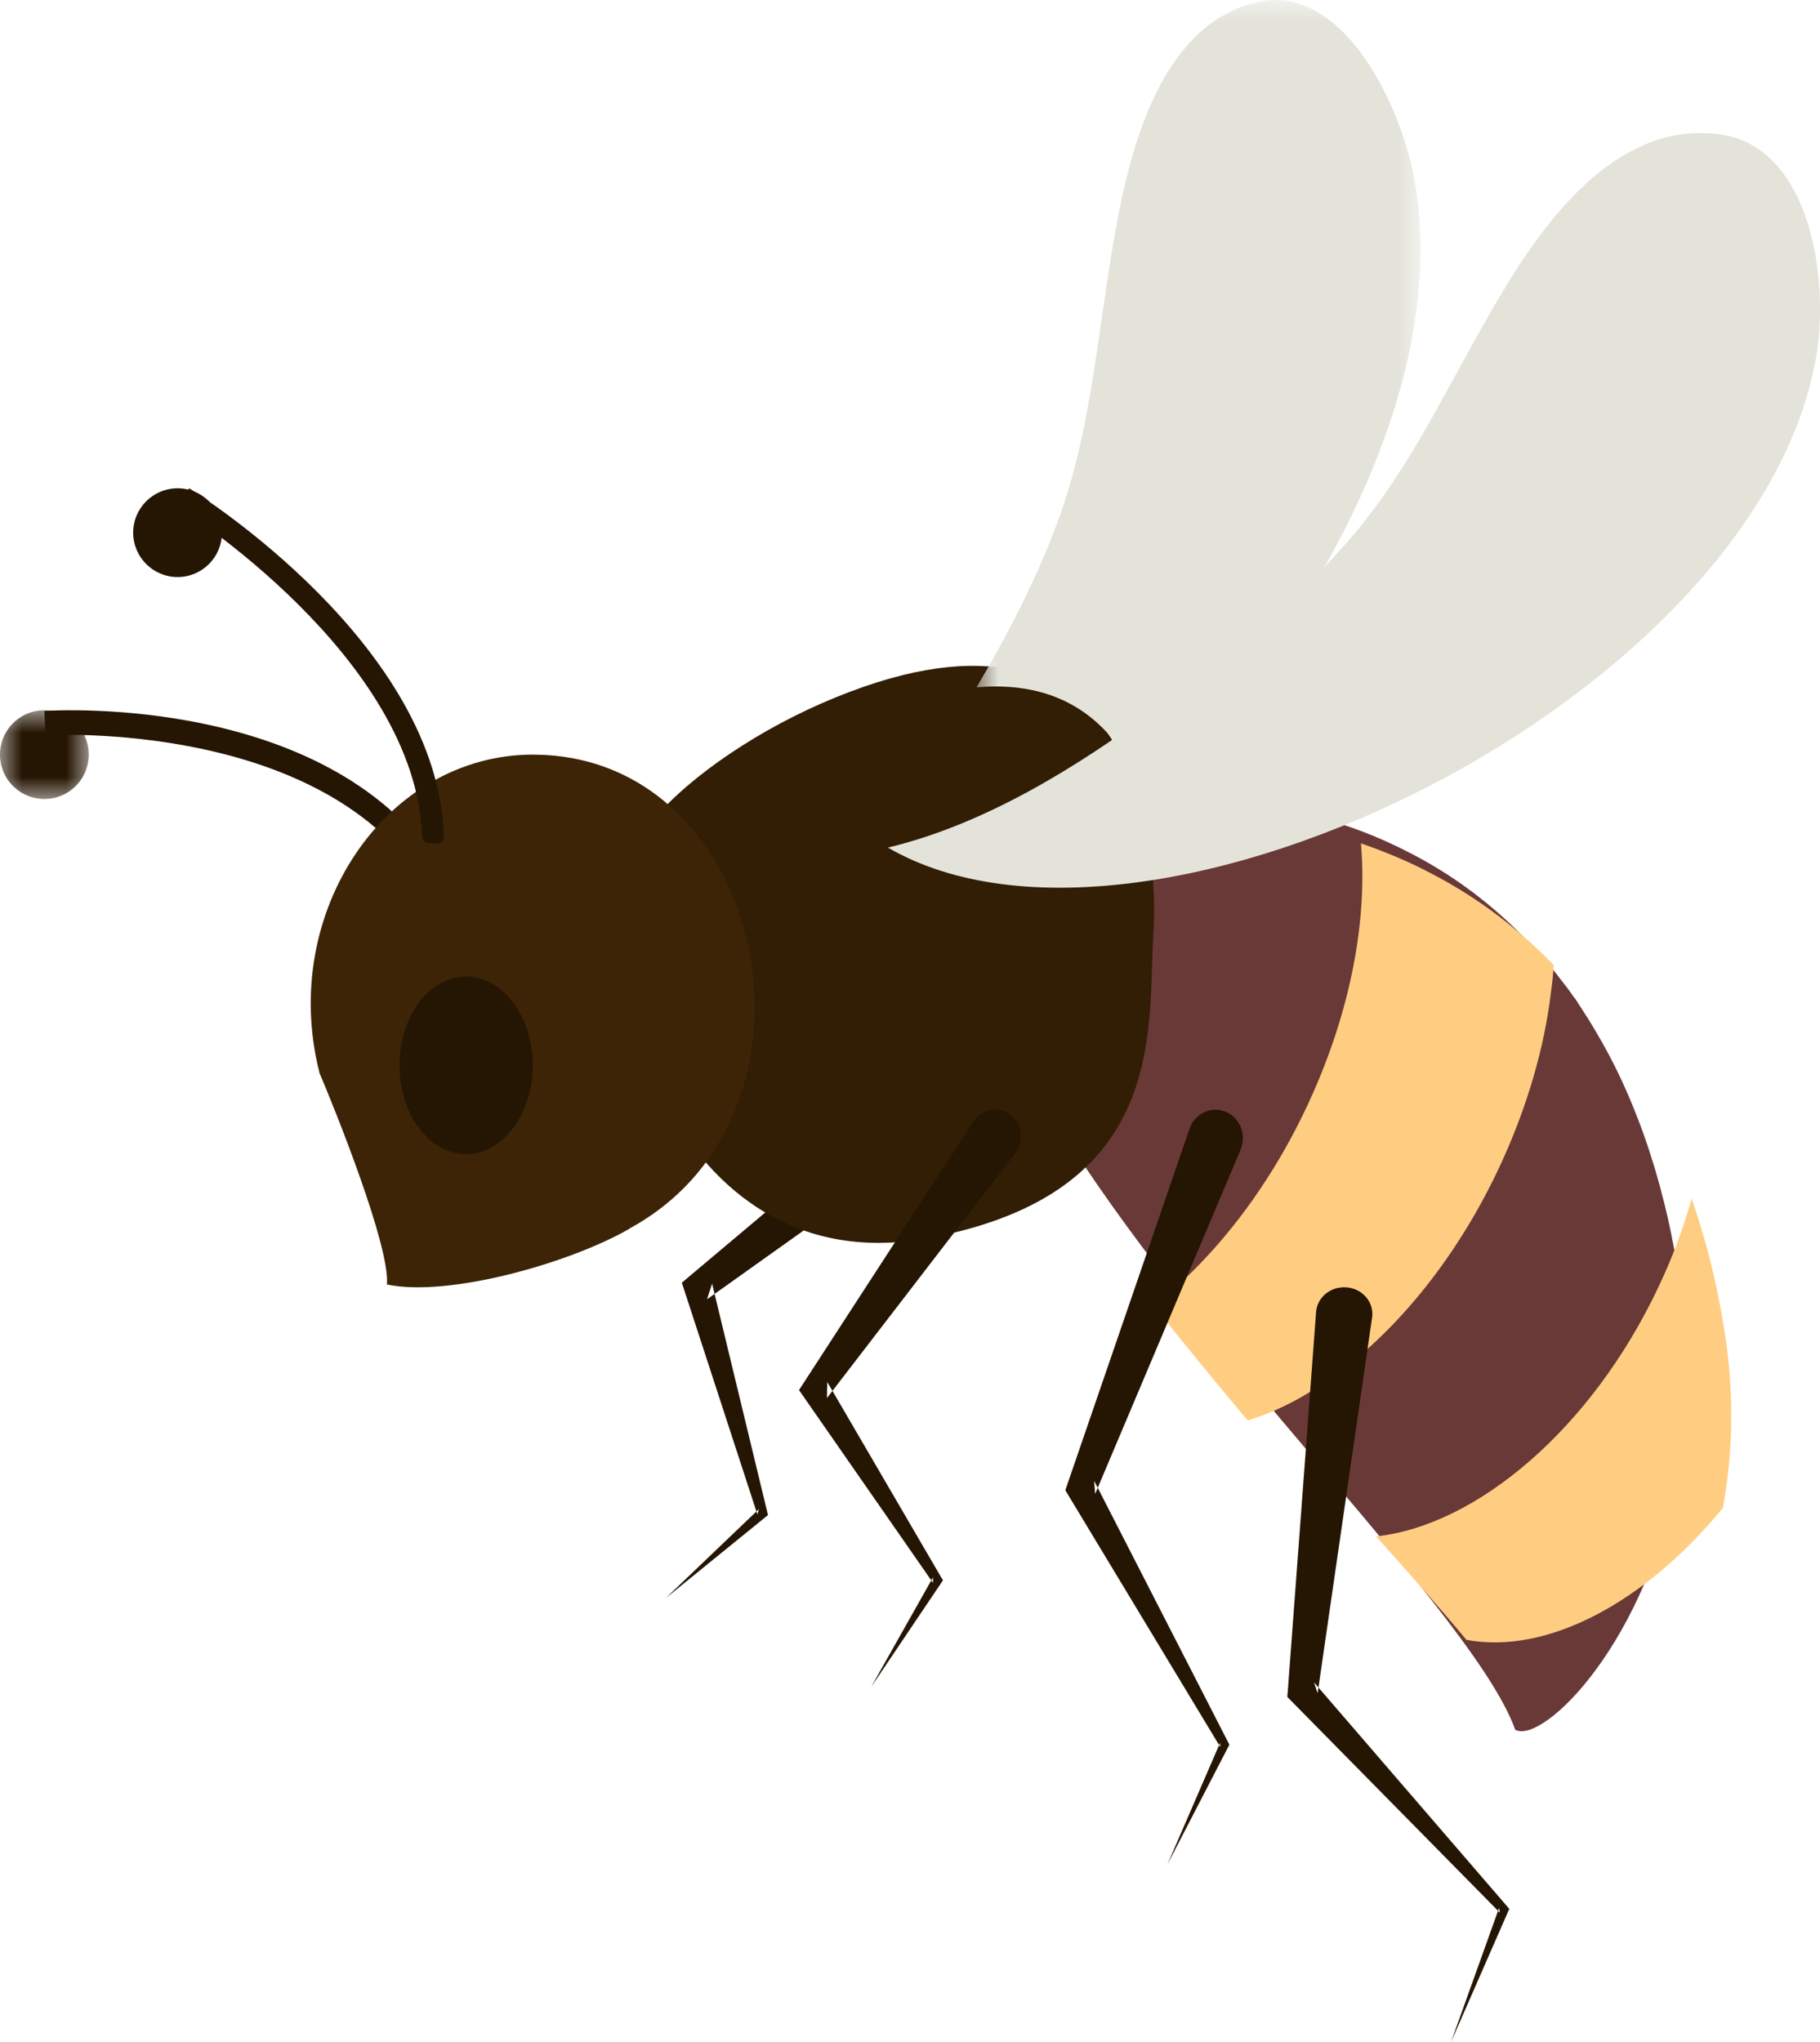 <svg height="46" viewBox="0 0 41 46" width="41" xmlns="http://www.w3.org/2000/svg" xmlns:xlink="http://www.w3.org/1999/xlink"><mask id="a" fill="#fff"><path d="m0 0h10v17h-10z" fill="#fff" fill-rule="evenodd"/></mask><mask id="b" fill="#fff"><path d="m0 0h2v2h-2z" fill="#fff" fill-rule="evenodd"/></mask><g fill="none" fill-rule="evenodd" transform="matrix(-1 0 0 1 41 0)"><path d="m31.386 20c2.3-3.798 8.524-3.439 8.588-3.436l.026-.548c-.266-.018-6.551-.381-9 3.668z" fill="#251503"/><path d="m19.26 25.131 5.813 4.14-.115-.354-1.24 5.136-.019.079.054.043 2.246 1.825-2.096-2.004.035.121 1.636-5.019.066-.2-.181-.154-5.471-4.603c-.258-.217-.64-.18-.852.085-.212.265-.174.657.084.874.012.01.026.02.039.031" fill="#251503"/><path d="m3.181 33.026c.669 3.942 3.056 6.28 3.685 5.942.262-.737.955-1.734 1.877-2.911.288-.368.599-.751.931-1.146.212-.257.43-.522.659-.794.347-.408.703-.834 1.07-1.265.514-.605 1.041-1.229 1.57-1.869.514-.62 1.025-1.254 1.525-1.888.148-.189.297-.382.445-.571.926-1.216 1.793-2.441 2.482-3.622.807-1.391 1.387-2.721 1.575-3.923v-1.863c-1.105-.688-2.957-1.177-5.017-1.11-1.095.034-2.248.223-3.383.621-.451.155-.896.348-1.338.575-.96.488-1.877 1.157-2.704 2.03-.114.115-.223.236-.332.362-.139.155-.272.32-.397.488-.084.102-.163.209-.242.32-.02.034-.045.067-.076.102-.098.156-.202.31-.305.474-.105.17-.209.345-.308.524-.252.445-.48.921-.689 1.434-.038.093-.073.19-.113.285-.02.054-.04.102-.059.156-.051.14-.105.285-.154.435-.085.256-.169.524-.243.794-.025.088-.051.175-.07.262-.108.402-.202.817-.281 1.254-.025.113-.045.223-.064.339-.026.151-.05.306-.075.461-.228 1.5-.183 2.88.029 4.105" fill="#693938"/><path d="m26.415 18.636c1.69 2.257-.237 10.387-6.328 9.256-5.444-1.011-4.932-4.725-5.07-6.864-.138-2.147.456-8.253 7.482-5.18 1.655.726 3.194 1.822 3.916 2.788" fill="#321d05"/><path d="m18.126 25.974 4.246 5.522-.009-.361-2.566 4.4-.04.066.038.056 1.578 2.343-1.391-2.465v.123l2.901-4.174.117-.169-.125-.193-3.801-5.854c-.179-.276-.543-.352-.813-.168-.269.183-.342.558-.164.835.009.013.018.026.028.038" fill="#251503"/><path d="m2.158 29.946c.171-1.082.424-2.057.734-2.946.184.665.435 1.34.757 2.014 1.507 3.181 4.088 5.354 6.351 5.598-.742.828-1.436 1.611-2.036 2.331-1.821.338-4.033-.845-5.776-2.972-.221-1.202-.268-2.555-.031-4.025" fill="#ffcd81"/><path d="m14.435 28.728.002-.196.164.116.11-.151-.31-.225-.112.153.146.105z" fill="#000"/><path d="m8.904 19.601c.472-.238.953-.435 1.437-.601-.148 1.711.224 3.763 1.16 5.801.892 1.948 2.15 3.547 3.5 4.607-.158.202-.313.405-.473.606-.538.667-1.086 1.336-1.638 1.987-.542-.169-1.097-.432-1.638-.795-1.57-1.029-3.059-2.796-4.08-5.024-.592-1.295-.959-2.589-1.108-3.801v-.006c-.032-.214-.053-.428-.063-.636.888-.918 1.872-1.622 2.904-2.137" fill="#ffcd81"/><path d="m21 19.095c-2.191-.526-4.245-1.805-6.02-3.112-1.543-1.135-3.06-2.328-4.323-3.763-1.209-1.369-1.995-2.966-2.872-4.541-.92-1.649-2.216-3.938-4.188-4.55-.505-.156-1.24-.188-1.745-.007-1.702.608-2.012 3.265-1.789 4.76 1.155 7.745 15.024 14.644 20.936 11.212" fill="#e3e3da"/><path d="m6.677 17c-.336-.247-.663-.498-.981-.752-1.088-.876-2.163-1.783-3.134-2.805-1.886-3.051-2.964-6.464-2.422-9.412.279-1.524 1.402-4 3.109-4.031.507-.009 1.149.264 1.547.582 1.555 1.241 1.977 3.89 2.267 5.792.276 1.816.464 3.623 1.099 5.349.485 1.321 1.132 2.561 1.839 3.761-1.655-.145-2.687.539-3.323 1.516" fill="#e3e3da" mask="url(#a)" transform="translate(9)"/><path d="m.182.424c-.317.452-.209 1.076.243 1.394.45.318 1.074.21 1.394-.243.317-.451.21-1.074-.243-1.393-.45-.317-1.074-.209-1.394.242" fill="#251503" mask="url(#b)" transform="translate(39 16)"/><path d="m28.994 17c3.301 0 5.729 3.545 4.81 7.163l.003-.001c-.334.782-1.597 3.91-1.524 4.775-1.378.29-4.095-.471-5.46-1.254l.004-.003c-4.776-2.585-3.13-10.679 2.167-10.679" fill="#3d2407"/><g fill="#251503"><path d="m13.052 25.899 3.278 7.758.021-.296-3.019 5.891-.027.053.025.047 1.37 2.648-1.187-2.741-.003.098 3.413-5.656.078-.13-.058-.167-2.741-7.978c-.114-.335-.468-.508-.791-.389-.322.118-.49.487-.375.819.005.014.011.029.016.042"/><path d="m10.091 29.685 1.226 8.461.082-.246-4.355 5.051-.044.053.024.055 1.287 2.941-1.081-3.016-.02.106 4.696-4.766.094-.096-.012-.149-.636-8.52c-.024-.333-.328-.582-.677-.558-.351.022-.615.312-.589.644.002.013.002.028.005.04"/><path d="m29 23.998c0 1.106.671 2.002 1.501 2.002.829 0 1.499-.895 1.499-2.002 0-1.104-.671-1.998-1.499-1.998-.83 0-1.501.894-1.501 1.998"/><path d="m31 18.849c-.001.04.013.078.041.107.028.028.066.044.106.044h.172c.093 0 .168-.073.172-.164.142-4.046 5.456-7.389 5.509-7.423l-.259-.413c-.231.143-5.617 3.533-5.741 7.849"/><path d="m36 12c0 .552.447 1 .999 1 .552 0 1.001-.448 1.001-1s-.448-1-1.001-1c-.552 0-.999.448-.999 1"/></g></g></svg>